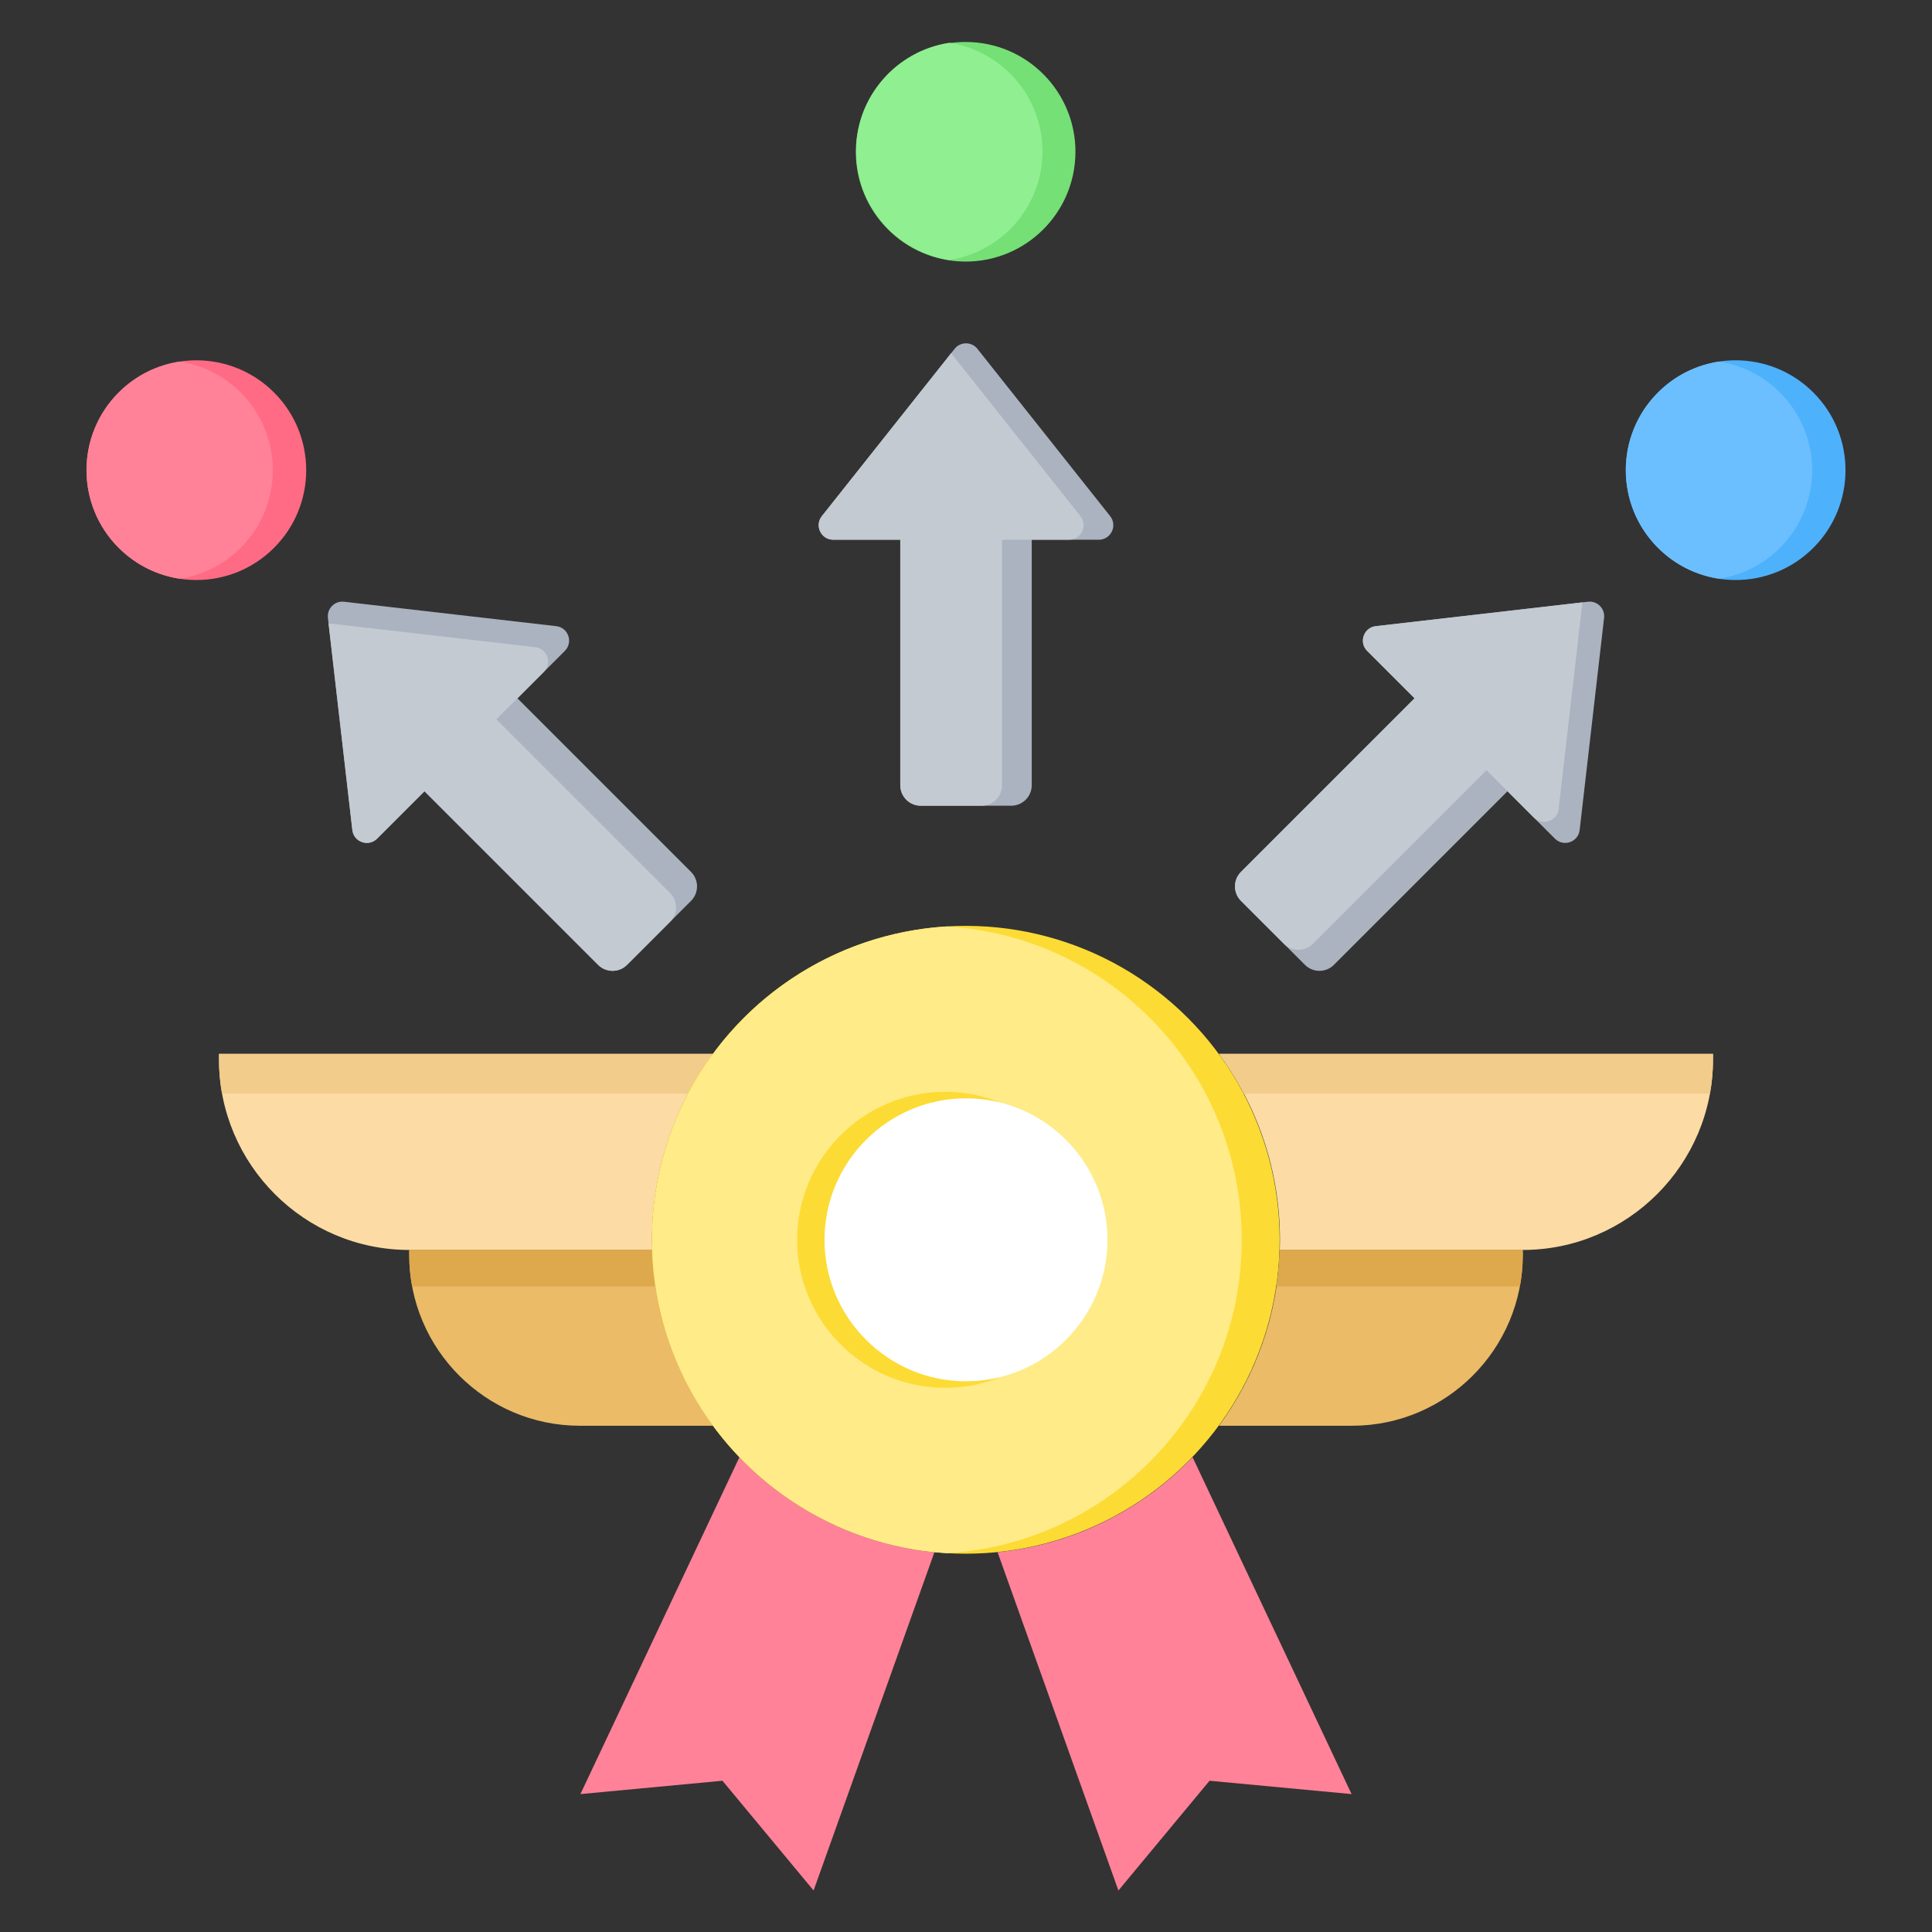 <svg xmlns="http://www.w3.org/2000/svg" id="Layer_1" viewBox="0 0 512 512" data-name="Layer 1"><rect x="0" y="0" width="512" height="512" fill="#333333" stroke="none"/><g fill-rule="evenodd"><path d="m323.043 279.288h130.917v1.548c0 27.766-22.648 50.414-50.414 50.414h-64.39c.029-.893.048-1.787.048-2.687 0-18.443-6.005-35.481-16.16-49.275z" fill="#fcdca4"></path><path d="m323.043 279.288h130.917v1.548c0 3.064-.277 6.065-.804 8.981h-123.512c-1.941-3.681-4.15-7.2-6.6-10.529z" fill="#f2cc8a"></path><path d="m339.155 331.25h64.39v1.387c0 24.896-20.305 45.201-45.201 45.201h-35.301c9.659-13.122 15.56-29.179 16.112-46.589z" fill="#ebbb67"></path><path d="m339.155 331.25h64.39v1.387c0 2.823-.264 5.586-.763 8.268h-64.494c.47-3.164.763-6.386.867-9.655z" fill="#dea94d"></path><path d="m188.957 279.288h-130.916v1.548c0 27.766 22.648 50.414 50.414 50.414h64.39c-.029-.893-.048-1.787-.048-2.687 0-18.443 6.005-35.481 16.16-49.275z" fill="#fcdca4"></path><path d="m188.957 279.288h-130.916v1.548c0 3.064.277 6.065.804 8.981h123.512c1.941-3.681 4.15-7.2 6.601-10.529z" fill="#f2cc8a"></path><path d="m172.845 331.25h-64.39v1.387c0 24.896 20.305 45.201 45.201 45.201h35.302c-9.659-13.122-15.56-29.179-16.113-46.589z" fill="#ebbb67"></path><path d="m172.845 331.25h-64.39v1.387c0 2.823.264 5.586.763 8.268h64.494c-.471-3.164-.763-6.386-.867-9.655z" fill="#dea94d"></path><path d="m247.632 411.35-32.022 89.65-24.153-29.085-37.639 3.538 42.145-89.289c13.33 13.89 31.431 23.164 51.67 25.186z" fill="#ff8298"></path><path d="m264.368 411.35 32.022 89.65 24.153-29.085 37.639 3.538-42.145-89.289c-13.33 13.89-31.431 23.164-51.67 25.186z" fill="#ff8298"></path></g><circle cx="256" cy="328.564" fill="#fcdb35" r="83.203" transform="matrix(.707 -.707 .707 .707 -157.349 277.253)"></circle><path d="m250.937 411.609c-43.594-2.617-78.14-38.794-78.14-83.045s34.547-80.428 78.14-83.045c43.594 2.617 78.141 38.794 78.141 83.045s-34.547 80.428-78.141 83.045z" fill="#ffeb87" fill-rule="evenodd"></path><path d="m244.005 213.524h23.991c2.987 0 5.424-2.436 5.424-5.423v-65.066h17.757c3.235 0 5.034-3.725 3.024-6.258l-35.176-44.332c-1.545-1.948-4.501-1.948-6.047 0l-35.175 44.332c-2.011 2.534-.211 6.258 3.024 6.258h17.756v65.066c0 2.987 2.436 5.423 5.424 5.423z" fill="#aab3bf" fill-rule="evenodd"></path><path d="m244.005 213.524h16.116c2.987 0 5.424-2.436 5.424-5.423v-65.066h17.757c3.235 0 5.034-3.725 3.024-6.258l-34.262-43.18-34.262 43.18c-2.011 2.534-.211 6.258 3.024 6.258h17.756v65.066c0 2.987 2.436 5.423 5.424 5.423z" fill="#c3cad2" fill-rule="evenodd"></path><path d="m328.863 238.736 16.965 16.964c2.112 2.112 5.558 2.112 7.67 0l46.009-46.009 12.556 12.556c2.287 2.287 6.194.926 6.563-2.287l6.474-56.221c.285-2.469-1.806-4.56-4.276-4.276l-56.22 6.475c-3.214.369-4.574 4.276-2.287 6.563l12.556 12.556-46.009 46.009c-2.112 2.112-2.112 5.557 0 7.67z" fill="#aab3bf" fill-rule="evenodd"></path><path d="m328.864 238.736 11.396 11.396c2.113 2.112 5.558 2.112 7.67 0l46.009-46.009 5.568 5.568 6.987 6.988c2.287 2.287 6.194.926 6.563-2.287l6.306-54.76-54.76 6.307c-3.214.369-4.574 4.276-2.287 6.563l6.987 6.987 5.569 5.568-46.009 46.009c-2.112 2.112-2.112 5.558 0 7.67z" fill="#c3cad2" fill-rule="evenodd"></path><path d="m166.172 255.7 16.964-16.965c2.112-2.112 2.112-5.558 0-7.67l-46.009-46.009 12.556-12.556c2.287-2.287.926-6.194-2.287-6.563l-56.221-6.474c-2.469-.285-4.56 1.806-4.276 4.276l6.475 56.22c.369 3.214 4.276 4.574 6.563 2.287l12.556-12.556 46.009 46.009c2.112 2.112 5.557 2.112 7.67 0z" fill="#aab3bf" fill-rule="evenodd"></path><path d="m166.172 255.7 11.396-11.396c2.112-2.113 2.112-5.558 0-7.67l-46.009-46.009 5.568-5.568 6.988-6.987c2.287-2.287.926-6.194-2.287-6.563l-54.76-6.306 6.306 54.76c.369 3.214 4.276 4.574 6.563 2.287l6.987-6.987 5.568-5.569 46.009 46.009c2.112 2.112 5.558 2.112 7.67 0z" fill="#c3cad2" fill-rule="evenodd"></path><circle cx="256" cy="40.113" fill="#75e075" r="29.113" transform="matrix(.055 -.998 .998 .055 201.791 293.503)"></circle><path d="m31.449 104.012c11.369-11.369 29.803-11.369 41.172 0s11.369 29.803 0 41.172c-11.37 11.37-29.803 11.37-41.172 0-11.37-11.369-11.37-29.803 0-41.172z" fill="#ff6b84" fill-rule="evenodd"></path><path d="m480.552 104.012c11.369 11.369 11.369 29.803 0 41.172-11.37 11.369-29.803 11.369-41.172 0-11.37-11.369-11.37-29.803 0-41.172 11.369-11.369 29.803-11.369 41.172 0z" fill="#4eb1fc" fill-rule="evenodd"></path><path d="m251.577 68.893c-13.98-2.131-24.69-14.205-24.69-28.78s10.71-26.649 24.69-28.779c13.98 2.131 24.691 14.204 24.691 28.779s-10.711 26.649-24.691 28.78z" fill="#90ef90" fill-rule="evenodd"></path><path d="m31.449 104.012c4.556-4.556 10.248-7.285 16.164-8.189 5.916.904 11.607 3.633 16.163 8.189 11.369 11.369 11.369 29.803 0 41.172-4.556 4.556-10.247 7.285-16.163 8.189-5.916-.904-11.607-3.633-16.164-8.189-11.37-11.369-11.37-29.803 0-41.172z" fill="#ff8298" fill-rule="evenodd"></path><path d="m455.543 153.373c-5.916-.904-11.607-3.633-16.163-8.189-11.37-11.369-11.37-29.803 0-41.172 4.556-4.556 10.247-7.285 16.163-8.189 5.916.905 11.607 3.633 16.164 8.189 11.369 11.369 11.369 29.803 0 41.172-4.557 4.556-10.248 7.285-16.164 8.189z" fill="#6cbfff" fill-rule="evenodd"></path><path d="m250.468 367.783c21.601 0 39.22-17.618 39.22-39.219s-17.618-39.219-39.22-39.219-39.219 17.618-39.219 39.219 17.618 39.219 39.219 39.219z" fill="#fcdb35" fill-rule="evenodd"></path><path d="m256 366.061c20.653 0 37.498-16.845 37.498-37.498s-16.845-37.498-37.498-37.498-37.497 16.845-37.497 37.498 16.845 37.498 37.497 37.498z" fill="#fff" fill-rule="evenodd"></path></svg>